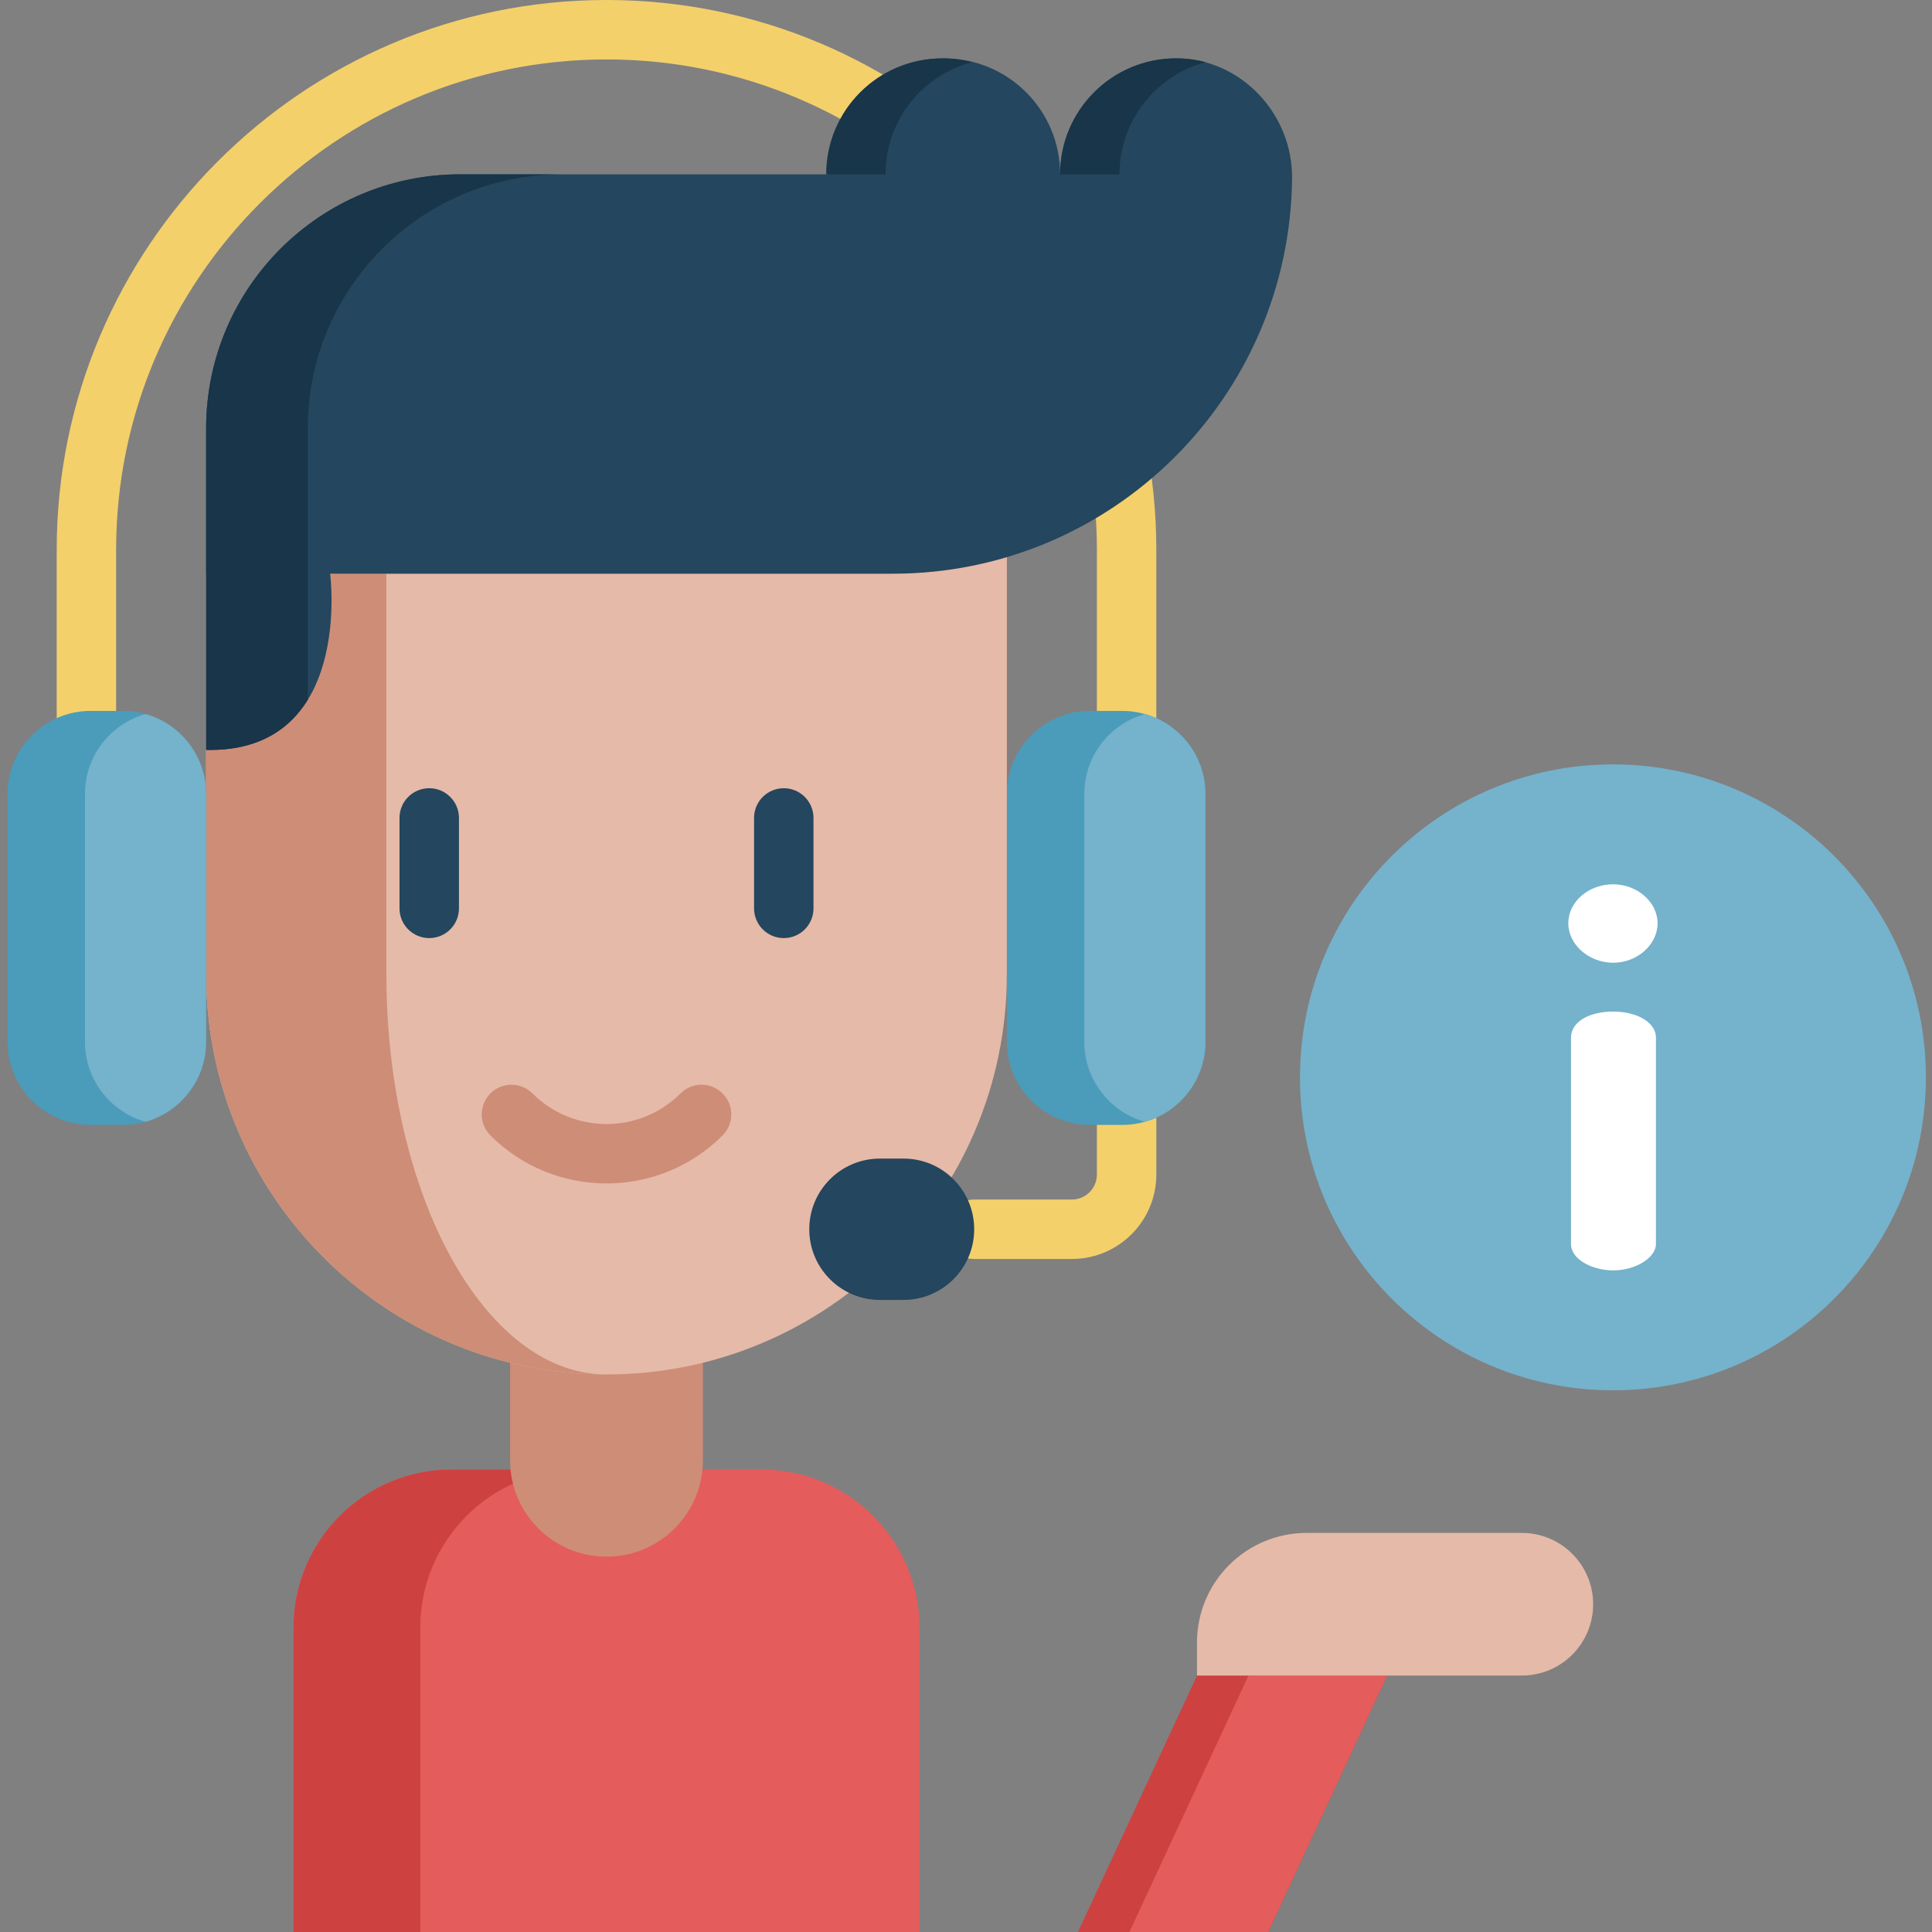 <svg height="512pt" viewBox="-2 0 512 512" width="512pt" xmlns="http://www.w3.org/2000/svg"><rect x="-2" y="0" width="512" height="512" fill="#808080" stroke="none"/><path d="m282.07 333.641h-25.898c-4.348 0-7.875-3.527-7.875-7.875s3.527-7.875 7.875-7.875h25.898c3.648 0 6.617-2.969 6.617-6.617v-18.41c0-4.348 3.527-7.871 7.875-7.871 4.352 0 7.875 3.523 7.875 7.871v18.41c0 12.332-10.035 22.367-22.367 22.367zm0 0" fill="#f4d06b"/><path d="m304.434 215.68h-15.746v-69.977c0-71.656-58.301-129.953-129.957-129.953-71.66 0-129.957 58.297-129.957 129.953v69.977h-15.746v-69.977c0-80.34 65.359-145.703 145.703-145.703s145.703 65.363 145.703 145.703zm0 0" fill="#f4d06b"/><path d="m184.152 389.441h15.609c23.141 0 41.902 18.762 41.902 41.914v80.641h-165.883v-80.641c0-23.152 18.773-41.914 41.914-41.914h15.609" fill="#e55c5c"/><path d="m151.289 389.441h-33.594c-23.141 0-41.914 18.762-41.914 41.914v80.641h33.598v-80.641c0-23.152 18.773-41.914 41.91-41.914zm0 0" fill="#ce4141"/><path d="m158.73 412.539c-14.113 0-25.547-11.438-25.547-25.547v-47.602h51.094v47.602c0 14.109-11.438 25.547-25.547 25.547zm0 0" fill="#ce8d77"/><path d="m264.832 110.609v147.531c0 58.602-47.504 106.105-106.102 106.105-58.602 0-106.105-47.504-106.105-106.105v-106.102" fill="#e5baa8"/><path d="m157.977 364.242c-29.004-.195-55.23-12.035-74.273-31.07-19.203-19.207-31.078-45.727-31.078-75.031v-106.105h47.77v106.105c0 29.305 6.527 55.824 17.086 75.031 10.395 18.902 24.684 30.703 40.496 31.07zm0 0" fill="#ce8d77"/><path d="m158.73 313.625c-11.141 0-22.277-4.242-30.758-12.723-3.074-3.074-3.074-8.059 0-11.133 3.074-3.078 8.059-3.078 11.133 0 10.824 10.82 28.426 10.82 39.246 0 3.074-3.078 8.062-3.078 11.137 0 3.074 3.074 3.074 8.059 0 11.133-8.48 8.48-19.621 12.723-30.758 12.723zm0 0" fill="#ce8d77"/><g fill="#24465e"><path d="m205.711 248.605c-4.352 0-7.875-3.527-7.875-7.875v-23.969c0-4.348 3.523-7.875 7.875-7.875 4.348 0 7.871 3.527 7.871 7.875v23.969c0 4.352-3.523 7.875-7.871 7.875zm0 0"/><path d="m111.75 248.605c-4.348 0-7.875-3.527-7.875-7.875v-23.969c0-4.348 3.527-7.875 7.875-7.875s7.875 3.527 7.875 7.875v23.969c0 4.352-3.527 7.875-7.875 7.875zm0 0"/><path d="m309.777 15.465c-17.02-.051-30.832 13.727-30.832 30.734 0-16.977-13.762-30.734-30.734-30.734-16.977 0-30.738 13.758-30.738 30.734h-97.531c-37.176 0-67.316 30.141-67.316 67.316v85.219c39.148.84 32.863-46.695 32.863-46.695h149.086c58.098 0 105.266-46.812 105.836-104.777.168-17.07-13.562-31.746-30.633-31.797zm0 0"/></g><path d="m255.539 16.48c-2.508-.66-5.141-1.016-7.855-1.016-16.977 0-30.738 13.762-30.738 30.734h15.715c0-14.258 9.711-26.246 22.879-29.719zm0 0" fill="#183549"/><path d="m317.539 16.48c-2.508-.66-5.141-1.016-7.859-1.016-16.973 0-30.734 13.762-30.734 30.734h15.715c0-14.258 9.711-26.246 22.879-29.719zm0 0" fill="#183549"/><path d="m119.941 46.199h26.938c-37.172 0-67.316 30.141-67.316 67.316v71.934c-4.734 7.691-12.93 13.586-26.938 13.289v-85.223c0-37.176 30.141-67.316 67.316-67.316zm0 0" fill="#183549"/><path d="m52.625 210.434v65.648c0 10.098-6.789 18.605-16.055 21.203-1.898.543-3.906.828-5.977.828h-8.562c-12.168 0-22.031-9.863-22.031-22.031v-65.648c0-12.168 9.867-22.035 22.031-22.035h8.562c2.07 0 4.078.289 5.977.832 9.27 2.594 16.055 11.105 16.055 21.203zm0 0" fill="#4a9cba"/><path d="m52.625 210.434v65.648c0 10.098-6.789 18.605-16.055 21.203-9.266-2.598-16.055-11.105-16.055-21.203v-65.648c0-10.098 6.789-18.609 16.055-21.203 9.27 2.594 16.055 11.105 16.055 21.203zm0 0" fill="#75b2cc"/><path d="m317.461 210.434v65.648c0 10.098-6.789 18.605-16.055 21.203-1.898.543-3.906.828-5.977.828h-8.562c-12.168 0-22.031-9.863-22.031-22.031v-65.648c0-12.168 9.867-22.035 22.031-22.035h8.562c2.07 0 4.078.289 5.977.832 9.266 2.594 16.055 11.105 16.055 21.203zm0 0" fill="#4a9cba"/><path d="m317.461 210.434v65.648c0 10.098-6.789 18.605-16.055 21.203-9.266-2.598-16.055-11.105-16.055-21.203v-65.648c0-10.098 6.789-18.609 16.055-21.203 9.266 2.594 16.055 11.105 16.055 21.203zm0 0" fill="#75b2cc"/><path d="m365.609 444.043-31.551 67.957h-50.395l31.551-67.957zm0 0" fill="#ce4141"/><path d="m365.609 444.043-31.551 67.957h-36.746l31.551-67.957zm0 0" fill="#e55c5c"/><path d="m231.195 307.035h6.242c10.348 0 18.734 8.387 18.734 18.73s-8.387 18.73-18.734 18.73h-6.242c-10.344 0-18.73-8.387-18.73-18.73s8.387-18.73 18.73-18.73zm0 0" fill="#24465e"/><path d="m401.305 406.242h-57.035c-16.047 0-29.055 13.008-29.055 29.055v8.738h86.09c10.438 0 18.898-8.461 18.898-18.895 0-10.438-8.461-18.898-18.898-18.898zm0 0" fill="#e5baa8"/><path d="m508.383 285.508c0 45.805-37.133 82.938-82.938 82.938-45.805 0-82.938-37.133-82.938-82.938 0-45.805 37.133-82.938 82.938-82.938 45.805 0 82.938 37.133 82.938 82.938zm0 0" fill="#75b2cc"/><path d="m425.516 255.137c6.375 0 11.762-4.793 11.762-10.469 0-5.594-5.387-10.32-11.762-10.32-6.559 0-11.898 4.629-11.898 10.32 0 5.676 5.449 10.469 11.898 10.469zm0 0" fill="#fff"/><path d="m425.516 268.078c-6.582 0-11.184 2.832-11.184 6.879v54.691c0 4.199 5.785 7.02 11.184 7.02 5.93 0 11.328-3.348 11.328-7.02v-54.691c0-3.922-4.867-6.879-11.328-6.879zm0 0" fill="#fff"/></svg>